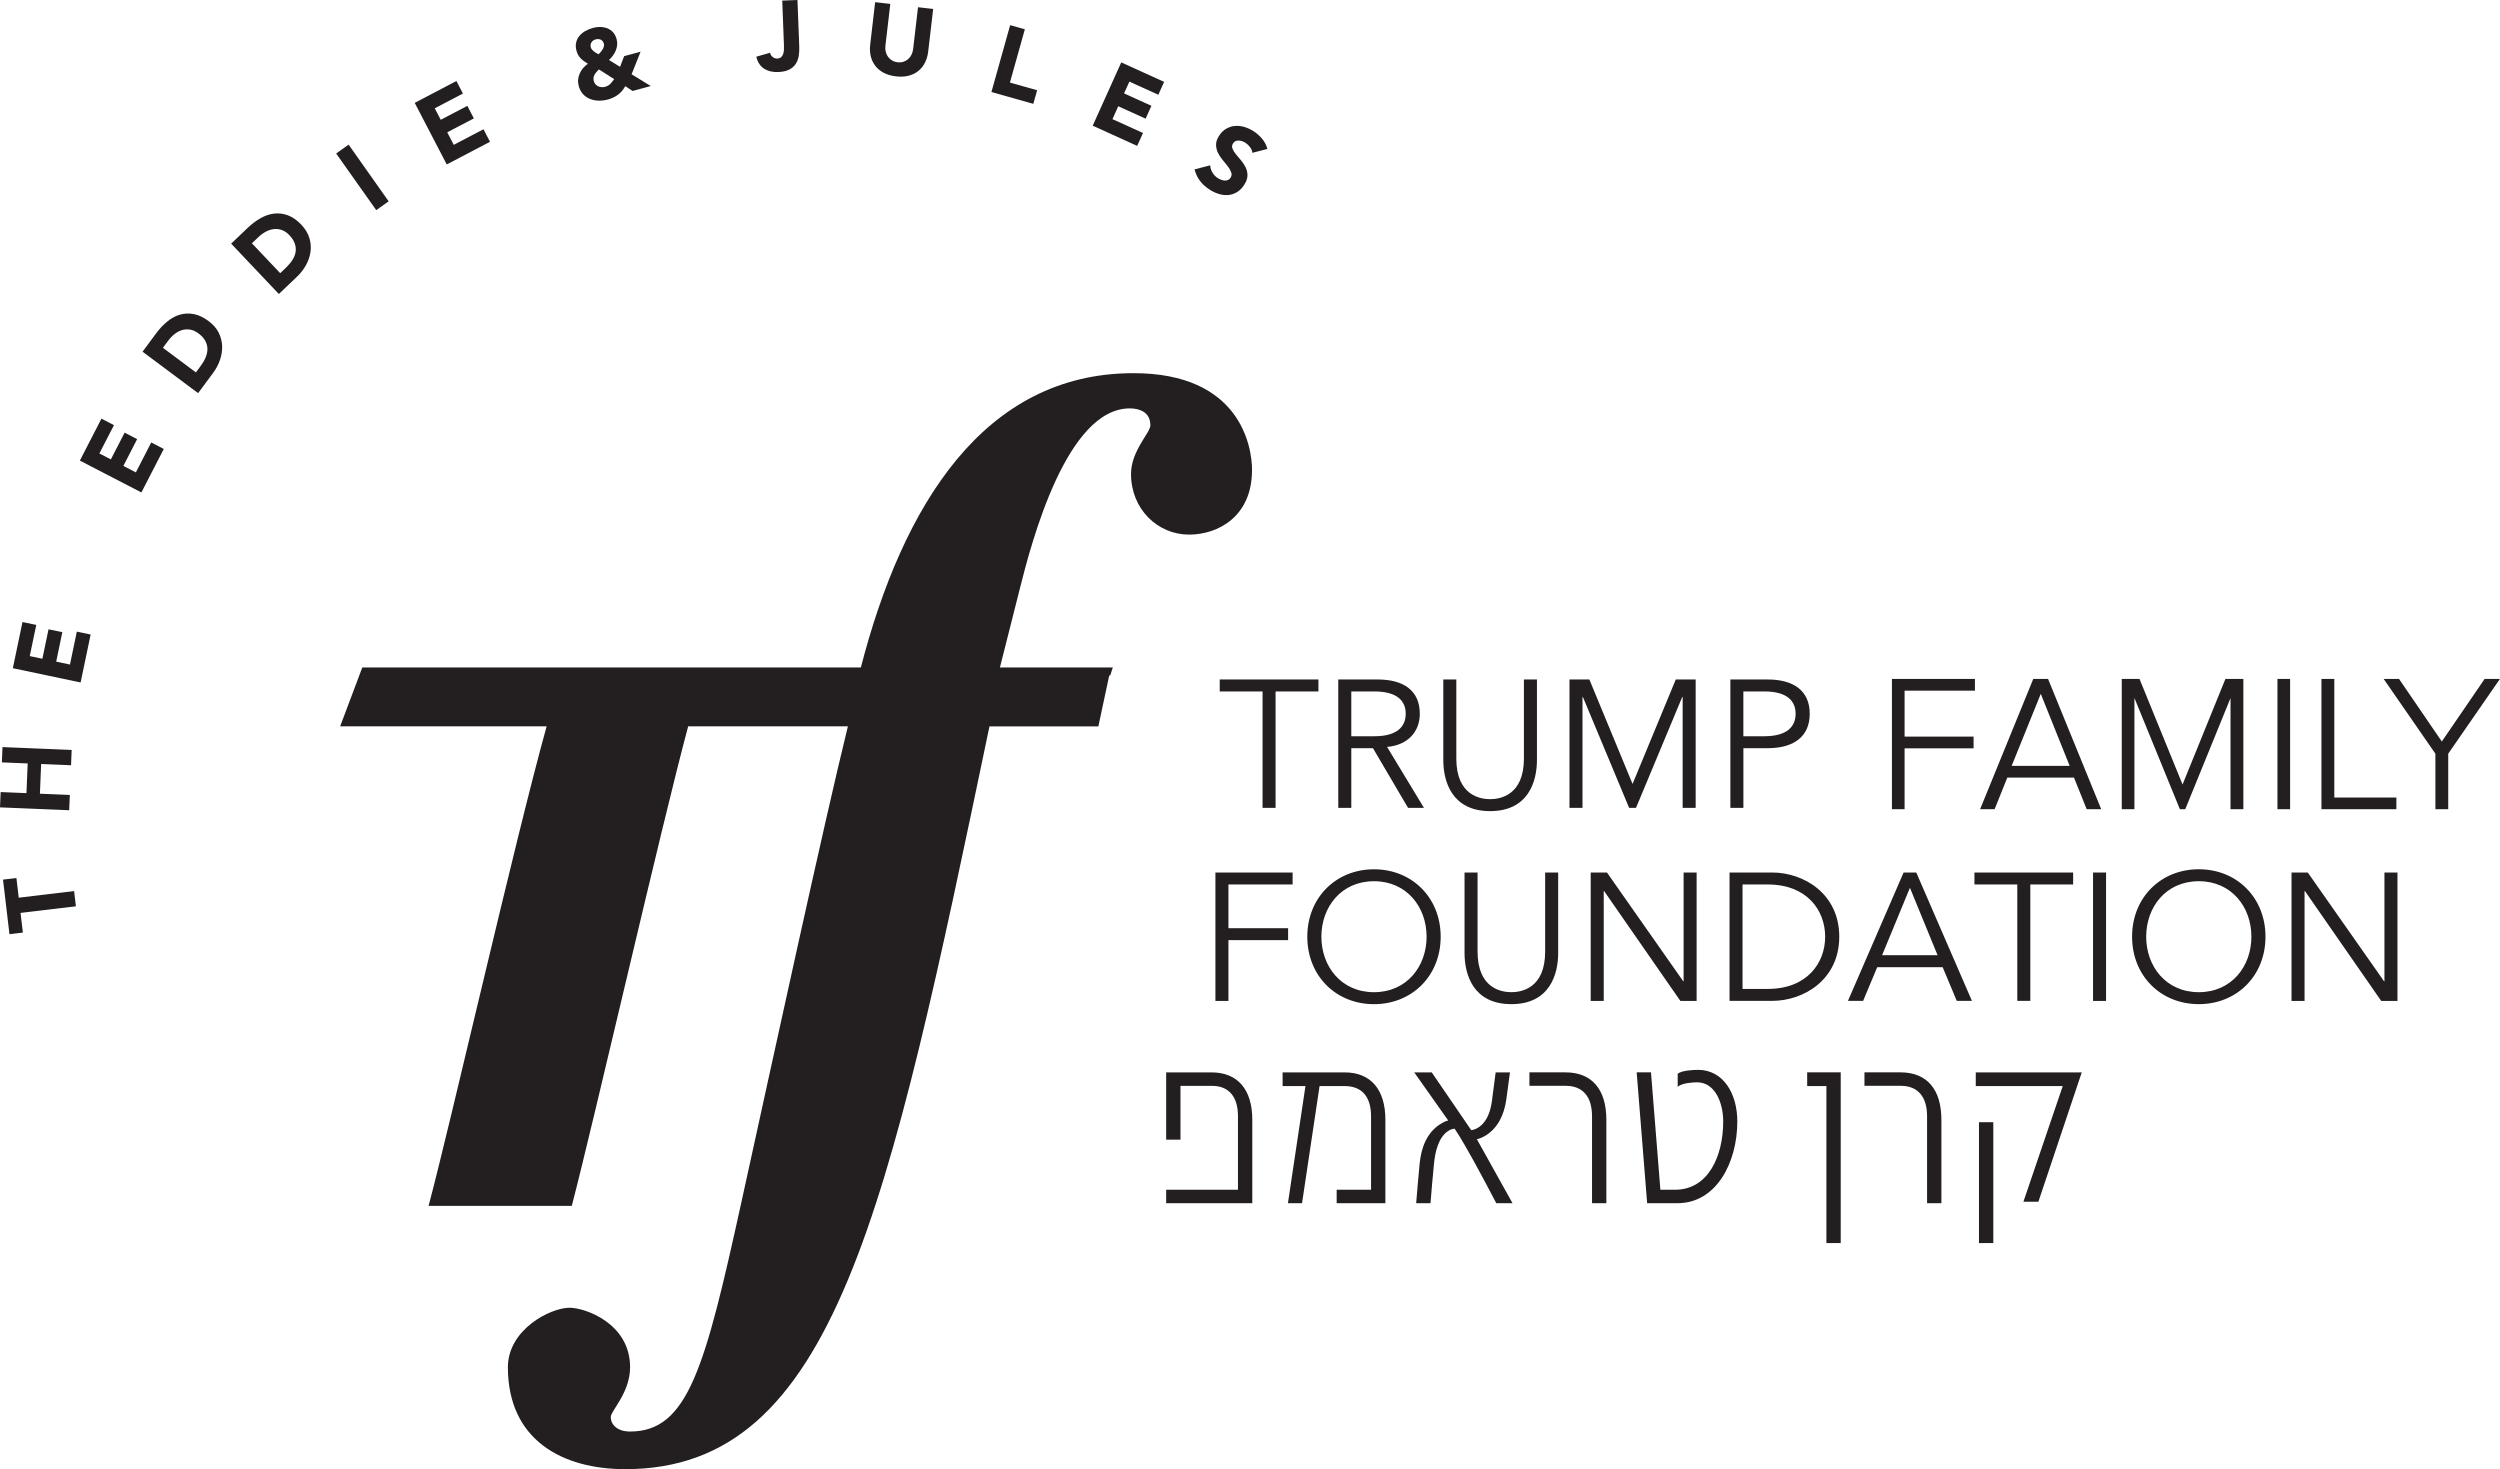 <svg xmlns="http://www.w3.org/2000/svg" id="Layer_1" data-name="Layer 1" viewBox="0 0 963.78 566.38"><defs><style>      .cls-1 {        fill: #231f20;      }    </style></defs><path class="cls-1" d="m482.68,181.29c0-9.36-4.66-37.43-45.71-37.43-57.83,0-89,51.19-105.1,113.45h-192.2l-8.54,22.71h79.6c-12.35,44.47-37.09,153.38-45.51,184.86h55.21c8.65-33.18,34.74-147.28,44.87-184.86h61.57c-9.33,37.9-28.92,128.2-41.05,183.42-13.99,63.63-20.52,88.43-42.91,88.43-5.13,0-7.46-2.81-7.46-5.61,0-2.34,7.46-9.36,7.46-19.18,0-16.85-17.26-22.93-23.32-22.93-7.46,0-23.79,8.42-23.79,22.93,0,28.07,20.99,39.3,45.25,39.3,80.7,0,101.22-98.73,140.4-286.35h41.98l4.18-19.59.39-.06,1.01-3.06h-43.53l7.62-30.16c4.66-18.72,18.19-69.72,42.45-69.72,3.73,0,7.93,1.41,7.93,6.55,0,2.81-7.46,9.83-7.46,18.72,0,13.57,10.26,23.39,22.39,23.39,11.19,0,24.25-7.02,24.25-24.8ZM28.57,343.53l-21.35,2.54-.89-7.58-5.17.61,2.49,21.04,5.17-.62-.9-7.58,21.34-2.54-.69-5.86Zm-1.65-37.07l-11.53-.48.47-11.45,11.53.48.24-5.9-26.67-1.1-.24,5.9,9.95.4-.47,11.45-9.95-.41-.25,5.9,26.67,1.1.25-5.89Zm.06-50.27l-5.32-1.11,2.37-11.38-5.32-1.1-2.37,11.35-4.87-1.02,2.51-12.02-5.31-1.11-3.72,17.8,26.13,5.49,3.86-18.47-5.32-1.13-2.65,12.71Zm25.4-74.08l-4.82-2.5,5.31-10.32-4.82-2.5-5.31,10.31-4.43-2.29,5.63-10.92-4.83-2.5-8.32,16.17,23.72,12.28,8.63-16.76-4.83-2.51-5.93,11.53Zm28.03-58.32c-1.95-1.46-3.87-2.37-5.74-2.71-1.87-.35-3.67-.26-5.38.25-1.71.5-3.34,1.4-4.86,2.67-1.53,1.27-2.93,2.74-4.21,4.47l-5.26,7.11,21.42,15.98,5.74-7.74c1.18-1.59,2.08-3.3,2.7-5.1.62-1.8.89-3.6.82-5.38-.08-1.77-.53-3.5-1.36-5.14-.83-1.64-2.12-3.11-3.85-4.4Zm-1.14,14.02c-.47,1.1-1.12,2.21-1.93,3.3l-1.82,2.46-12.71-9.49,2.07-2.78c.73-1,1.56-1.85,2.48-2.56.92-.71,1.88-1.2,2.88-1.5,1-.3,2.04-.35,3.1-.16,1.07.18,2.13.66,3.17,1.45,1.21.89,2.09,1.86,2.63,2.87.55,1.02.82,2.07.83,3.14,0,1.07-.23,2.15-.71,3.26Zm36.94-51.14c-1.68-1.77-3.42-3-5.2-3.66-1.79-.66-3.57-.89-5.34-.67-1.78.21-3.52.81-5.25,1.79-1.72.98-3.36,2.21-4.91,3.69l-6.4,6.1,18.39,19.42,6.97-6.64c1.44-1.37,2.62-2.9,3.53-4.56.91-1.67,1.48-3.39,1.72-5.16.23-1.77.07-3.53-.47-5.29-.54-1.76-1.56-3.43-3.04-5Zm-2.26,10.51c-.18,1.06-.59,2.1-1.25,3.09-.66,1.02-1.48,1.98-2.46,2.93l-2.22,2.11-10.91-11.52,2.52-2.39c.89-.86,1.86-1.55,2.88-2.1,1.02-.54,2.06-.87,3.09-.98,1.04-.12,2.06,0,3.09.38,1.02.36,1.98,1.02,2.88,1.97,1.04,1.1,1.74,2.2,2.1,3.3.37,1.09.46,2.17.28,3.22Zm35.88-19.57l-15.43-21.85-4.8,3.42,15.44,21.83,4.8-3.4Zm39.07-22.95l-2.51-4.83-11.46,6.01-2.51-4.83,10.26-5.37-2.51-4.83-10.26,5.37-2.3-4.43,10.86-5.68-2.51-4.84-16.08,8.43,12.35,23.74,16.68-8.74Zm34-33.46c.27.48.6.91.98,1.31.38.4.8.75,1.27,1.07.46.31.96.65,1.5,1-.7.48-1.32,1.04-1.85,1.66-.54.63-.97,1.32-1.3,2.06-.34.75-.54,1.53-.62,2.34-.08.82,0,1.64.21,2.47.35,1.28.91,2.36,1.68,3.18.77.84,1.67,1.46,2.71,1.86,1.04.41,2.15.63,3.32.66,1.18.01,2.35-.13,3.52-.44,1.53-.43,2.84-1.04,3.93-1.86,1.1-.81,2.03-1.92,2.8-3.3l2.81,1.86,7.03-1.9-7.4-4.54,3.47-8.7-6.34,1.71-1.58,4.12-4.27-2.64c.56-.52,1.07-1.07,1.52-1.68.45-.61.81-1.26,1.09-1.94.28-.69.46-1.4.54-2.14.08-.71.01-1.47-.2-2.25-.29-1.09-.75-1.98-1.38-2.67-.62-.67-1.35-1.18-2.19-1.51-.83-.34-1.73-.5-2.7-.52-.96-.03-1.95.1-2.94.39-1.02.27-1.98.66-2.88,1.17-.91.52-1.66,1.14-2.27,1.88-.61.74-1.03,1.58-1.25,2.54-.23.94-.18,2.01.13,3.17.17.63.39,1.19.66,1.66Zm13.86,9.29c-.46.7-.96,1.32-1.48,1.85-.52.53-1.21.92-2.05,1.14-.44.13-.89.17-1.35.12-.47-.04-.9-.16-1.28-.34-.39-.18-.74-.44-1.04-.78-.3-.34-.51-.75-.64-1.24-.14-.48-.16-.93-.1-1.35.08-.41.21-.79.42-1.15.2-.35.44-.69.74-1.01.29-.34.59-.65.89-.97l5.89,3.73Zm-8.74-14.16c.37-.57.9-.96,1.6-1.14.7-.2,1.36-.16,1.97.1.6.27,1.01.78,1.21,1.54.1.36.1.74-.01,1.11-.1.39-.26.75-.48,1.11-.22.35-.47.7-.74,1.02-.28.32-.54.61-.79.85-.26-.13-.56-.28-.88-.45-.32-.18-.62-.38-.9-.61-.28-.22-.54-.47-.76-.72-.23-.26-.39-.56-.47-.87-.2-.74-.11-1.38.26-1.95Zm66.54,10.15c1.5.94,3.3,1.38,5.41,1.29,1.81-.06,3.26-.39,4.36-.98,1.1-.58,1.93-1.33,2.5-2.25.57-.92.94-1.95,1.11-3.13.17-1.16.23-2.35.18-3.6l-.69-17.81-5.87.23.66,17.16c.02.5.02,1.06,0,1.64-.01.59-.1,1.15-.26,1.66-.16.52-.41.95-.78,1.31-.36.35-.88.54-1.56.57-.65.03-1.25-.18-1.77-.61-.54-.44-.85-.98-.96-1.63l-5.33,1.53c.51,2.12,1.51,3.66,3.01,4.62Zm42.83-1.15c.82,1.09,1.9,1.99,3.23,2.71,1.33.71,2.92,1.18,4.77,1.4,1.83.22,3.47.13,4.94-.26,1.46-.39,2.72-1.01,3.77-1.88,1.05-.87,1.89-1.94,2.52-3.21.63-1.27,1.04-2.69,1.22-4.27l1.91-16.35-5.84-.69-1.88,16.11c-.1.83-.32,1.58-.66,2.25-.34.67-.78,1.23-1.32,1.69-.53.45-1.14.79-1.83,1-.68.22-1.41.27-2.19.18-.77-.09-1.47-.31-2.1-.69-.63-.36-1.15-.83-1.57-1.4-.41-.57-.71-1.22-.89-1.95-.18-.72-.23-1.5-.13-2.33l1.88-16.13-5.84-.67-1.9,16.33c-.19,1.58-.12,3.07.2,4.44.32,1.38.89,2.63,1.72,3.7Zm62.44,9.45l-10.49-2.95,5.75-20.54-5.66-1.6-7.22,25.78,16.15,4.56,1.47-5.24Zm40.82,16.49l-11.78-5.34,2.23-4.97,10.55,4.79,2.24-4.96-10.55-4.79,2.05-4.54,11.16,5.06,2.24-4.96-16.53-7.51-11,24.4,17.14,7.79,2.24-4.97Zm25.57,21.77c1.16.76,2.35,1.33,3.59,1.71,1.24.39,2.45.54,3.64.44,1.19-.1,2.31-.45,3.38-1.1,1.07-.62,2-1.55,2.81-2.81.85-1.29,1.27-2.52,1.28-3.62,0-1.11-.23-2.15-.7-3.12-.47-.97-1.06-1.86-1.78-2.71-.73-.83-1.39-1.62-1.99-2.38-.6-.74-1.04-1.46-1.32-2.16-.27-.69-.19-1.37.25-2.05.27-.43.61-.71,1.02-.87.4-.17.83-.22,1.28-.18.45.04.89.14,1.33.3.43.17.83.36,1.19.6.61.4,1.18.94,1.71,1.64.52.69.83,1.41.9,2.19l5.79-1.5c-.4-1.46-1.07-2.77-2.02-3.9-.95-1.13-2.05-2.11-3.32-2.93-1.1-.72-2.26-1.25-3.49-1.63-1.23-.36-2.44-.5-3.63-.41-1.19.1-2.32.45-3.38,1.05-1.06.61-1.99,1.51-2.77,2.72-.81,1.23-1.2,2.41-1.18,3.51.02,1.1.27,2.14.75,3.12.48.97,1.08,1.89,1.81,2.74.73.87,1.39,1.71,1.99,2.47.6.79,1.03,1.55,1.29,2.28.26.72.17,1.42-.26,2.11-.26.4-.59.69-.98.84-.39.17-.81.25-1.26.22-.45-.03-.91-.13-1.38-.3-.47-.17-.91-.39-1.31-.65-.82-.53-1.5-1.24-2.03-2.11-.53-.88-.82-1.81-.89-2.82l-6.02,1.58c.44,1.7,1.12,3.16,2.08,4.41.96,1.27,2.16,2.37,3.62,3.31Zm230.47,345.66h7.41v60.53h5.52v-65.82h-12.93v5.28Zm66.23,60.53h5.52v-46.6h-5.52v46.6Zm-30.23-65.82h-13.92v5.19h14.01c6.51,0,10.13,4.13,10.13,11.72v33.53h5.52v-32.19c0-11.72-5.6-18.25-15.74-18.25Zm-129.16,0h-13.92v5.19h14.01c6.51,0,10.13,4.13,10.13,11.72v33.53h5.52v-32.19c0-11.72-5.6-18.25-15.74-18.25Zm51.07-.96c-1.65,0-6.43.19-7.83,1.54v4.99c1.57-1.44,5.68-1.73,7.5-1.73,7,0,10.05,8.07,10.05,15.08,0,13.36-5.77,26.33-18.54,26.33h-5.68l-3.62-45.25h-5.52l4.04,50.44h11.7c14.91,0,23.06-15.57,23.06-31.52,0-10.66-5.35-19.89-15.16-19.89Zm107.08,6.25h33.53l-15.16,44.58h5.77l16.72-49.86h-40.86v5.28Zm-294.65-5.28h-17.46v25.94h5.52v-20.75h12.11c6.51,0,10.05,4.13,10.05,11.72v28.34h-27.68v5.19h33.2v-32.19c0-11.72-5.68-18.25-15.73-18.25Zm51.32,0h-23.89v5.28h8.81l-6.76,45.16h5.44l6.76-45.16h9.72c6.51,0,10.13,4.03,10.13,11.63v28.34h-13.26v5.19h18.78v-32.19c0-11.72-5.68-18.25-15.73-18.25Zm54.45,24.31c4.7-2.98,7.08-7.98,7.91-13.93.49-3.46.9-6.92,1.4-10.37h-5.52c-.49,3.75-.99,7.59-1.48,11.34-.66,4.42-2.22,8.36-5.85,10.28-.58.29-1.4.58-2.06.67l-15.24-22.29h-6.75l13.1,18.54c-1.07.19-2.22.87-3.13,1.44-5.02,3.17-7.33,8.94-7.91,15.37-.49,4.99-.9,10.09-1.32,15.08h5.52c.41-5,.82-9.9,1.32-14.89.41-4.8,1.73-10.66,5.68-13.07.58-.38,1.57-.77,2.31-.77,2.64,3.94,4.94,8.17,7.33,12.4,2.96,5.38,5.85,10.86,8.73,16.33h6.26l-13.76-24.69c1.15-.19,2.47-.86,3.46-1.44Zm-51.86-149.29h8.36l13.52,23h6.13l-14.21-23.49c8.08-.7,12.61-5.94,12.61-12.79,0-8.88-6.2-13.21-16.24-13.21h-15.19v49.49h5.02v-23Zm0-21.88h8.92c8.99,0,12.06,3.84,12.06,8.6s-3.07,8.67-12.06,8.67h-8.92v-17.27Zm-50.73,0h16.52v44.88h5.02v-44.88h16.52v-4.62h-38.05v4.62Zm104.25,46.14c14.77,0,18.05-11.46,18.05-19.71v-31.04h-5.02v30.48c0,14.26-9.27,15.66-13.03,15.66s-13.03-1.4-13.03-15.66v-30.48h-5.02v31.04c0,8.25,3.28,19.71,18.05,19.71Zm97.63-24.26h9.34c10.03,0,16.24-4.4,16.24-13.28s-6.2-13.21-16.24-13.21h-14.35v49.49h5.02v-23Zm0-21.88h8.08c8.99,0,12.06,3.84,12.06,8.6s-3.07,8.67-12.06,8.67h-8.08v-17.27Zm-62.02,2.1h.14l17.84,42.78h2.65l17.84-42.78h.14v42.78h5.02v-49.49h-7.67l-16.66,40.27-16.65-40.27h-7.67v49.49h5.02v-42.78Zm-80.38,118.46c14.7,0,25.71-10.97,25.71-26s-11.01-26-25.71-26-25.71,10.97-25.71,26,11.01,26,25.71,26Zm0-47.4c12.68,0,20.28,10,20.28,21.39s-7.59,21.39-20.28,21.39-20.28-9.99-20.28-21.39,7.6-21.39,20.28-21.39Zm119.37,38.59h-.14l-29.41-41.94h-6.27v49.49h5.02v-42.36h.14l29.4,42.36h6.27v-49.49h-5.02v41.94Zm-66.41,4.19c-3.76,0-13.03-1.4-13.03-15.66v-30.48h-5.02v31.04c0,8.25,3.28,19.71,18.05,19.71s18.05-11.46,18.05-19.71v-31.04h-5.02v30.48c0,14.26-9.27,15.66-13.03,15.66Zm126.41-21.39c0-16.5-13.59-24.75-25.92-24.75h-16.38v49.49h16.38c12.34,0,25.92-8.25,25.92-24.75Zm-27.53,20.13h-9.76v-40.26h9.76c15.05,0,22.09,9.93,22.09,20.13s-7.04,20.13-22.09,20.13Zm-183.21-40.26v-4.61h-29.76v49.49h5.02v-23.42h23v-4.61h-23v-16.85h24.74Zm308.57,44.88h5.02v-49.49h-5.02v49.49Zm112.34-7.55h-.14l-29.41-41.94h-6.27v49.49h5.02v-42.36h.14l29.41,42.36h6.27v-49.49h-5.02v41.94Zm-71.57-43.2c-14.71,0-25.72,10.97-25.72,26s11.01,26,25.72,26,25.71-10.97,25.71-26-11.01-26-25.71-26Zm0,47.39c-12.68,0-20.28-9.99-20.28-21.39s7.59-21.39,20.28-21.39,20.28,10,20.28,21.39-7.6,21.39-20.28,21.39Zm-69.97,3.36h5.02v-44.88h16.51v-4.61h-38.05v4.61h16.52v44.88Zm-43.83-49.49l-21.46,49.49h5.85l5.44-13h25.23l5.44,13h5.85l-21.46-49.49h-4.88Zm-8.29,31.88l10.73-26,10.66,26h-21.39Zm8.67-101.99h27.12v-4.52h-32v50.23h4.88v-23.48h26.6v-4.52h-26.6v-17.7Zm55.4-4.32l-.08-.21h-5.71l-20.31,49.78-.19.45h5.6l4.89-12.18h25.71l4.81,11.98.08.21h5.61l-20.41-50.02Zm-14.12,33.31l11.22-27.77,11.14,27.77h-22.36Zm47.33-26.15l17.44,42.66.08.21h2.07l17.45-42.86v42.86h4.95v-50.23h-6.92l-16.52,40.7-16.51-40.49-.08-.21h-6.85v50.23h4.88v-42.87Zm55.13,42.87h4.88v-50.23h-4.88v50.23Zm45.85-4.52h-23.93v-45.71h-4.96v50.23h28.89v-4.52Zm34.02-45.71l-16.5,24.12-16.4-23.98-.1-.14h-5.92l19.94,28.82v21.41h4.95v-21.41l19.58-28.31.36-.52h-5.92Z"></path></svg>
